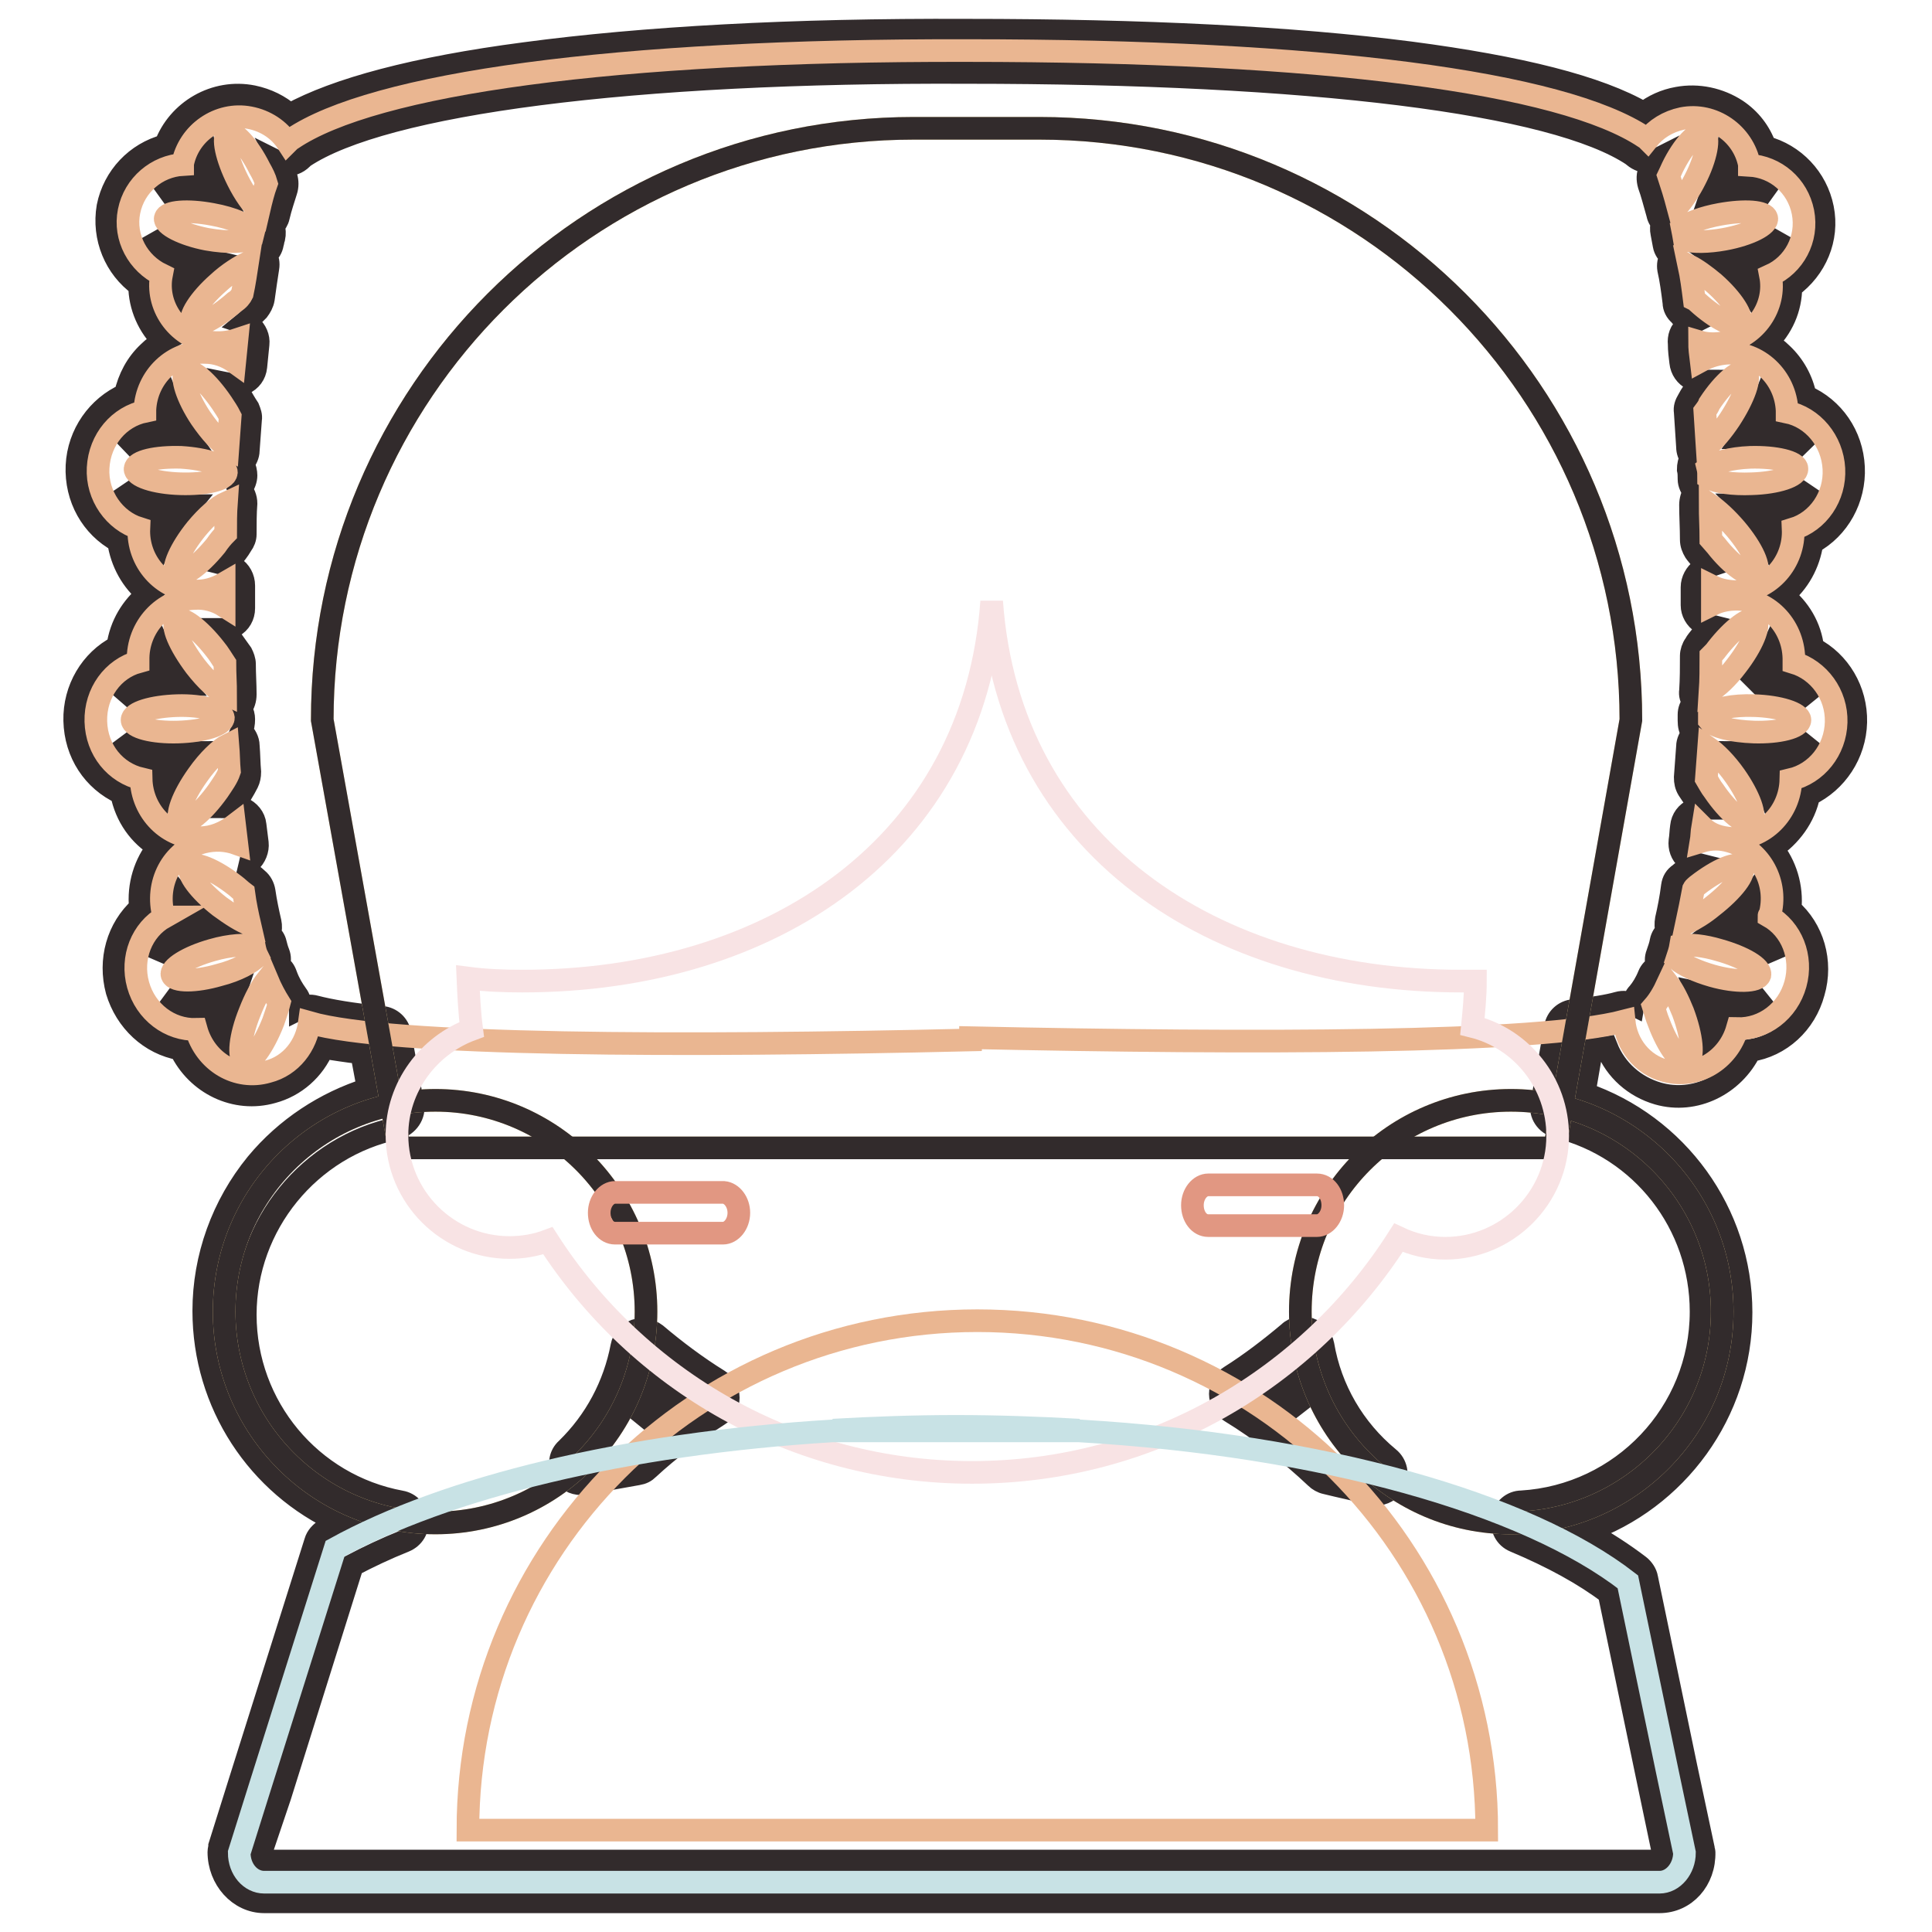 <?xml version="1.0" encoding="utf-8"?>
<!-- Svg Vector Icons : http://www.onlinewebfonts.com/icon -->
<!DOCTYPE svg PUBLIC "-//W3C//DTD SVG 1.1//EN" "http://www.w3.org/Graphics/SVG/1.1/DTD/svg11.dtd">
<svg version="1.1" xmlns="http://www.w3.org/2000/svg" xmlns:xlink="http://www.w3.org/1999/xlink" x="0px" y="0px" viewBox="0 0 256 256" enable-background="new 0 0 256 256" xml:space="preserve">
<g> <path stroke-width="3" fill-opacity="0" stroke="#322b2c"  d="M219.9,252H35c-3.3,0-6-3-6-6.6c0-0.3,0.1-0.5,0.1-0.8l2.7-8.6l10-31.7c0.2-0.7,0.7-1.2,1.3-1.6 c0.6-0.4,1.3-0.7,1.9-1c-10.8-4.9-18-15.7-18-28c0-7.1,2.5-14,7-19.5c3.9-4.7,9.1-8.1,14.8-9.9l-0.9-4.8c-2-0.2-3.6-0.5-5.1-0.7 c-1.2,2.9-3.7,5.1-6.7,5.9c-4.9,1.4-10-1.1-12.2-5.7c-4-0.7-7.2-3.7-8.4-7.7c-1.1-4.1,0.1-8.3,3.1-11c-0.3-3,0.6-5.9,2.4-8.1 c-2.5-1.5-4.3-4-4.9-7.1c-3.7-1.7-6.1-5.3-6.2-9.6c-0.1-4.2,2.2-8,5.7-9.8c0.4-2.9,1.9-5.3,4-7c-2.1-1.7-3.5-4.2-3.9-7 c-3.5-1.9-5.7-5.7-5.5-10c0.2-4.2,2.8-7.8,6.4-9.4c0.5-2.2,1.5-4.1,3.1-5.6c0.6-0.6,1.3-1.1,2-1.5c-2-1.9-3.2-4.6-3.2-7.4 c-3.2-2.3-4.9-6.3-4.2-10.4c0.8-4,3.8-7.1,7.6-8.1c1.7-4.6,6.6-7.5,11.6-6.5c1.9,0.4,3.5,1.2,4.9,2.4C44.6,11.8,55,9,69.5,7.1 C85.2,5,104.9,3.9,128.1,4c23.5,0,43.3,1,58.8,3c14.5,1.9,24.9,4.5,30.9,8c1.3-1,2.8-1.7,4.5-2c2.7-0.5,5.5,0.1,7.8,1.6 c1.8,1.2,3.1,2.9,3.8,4.9c3.8,1,6.8,4.1,7.6,8.1c0.8,4-0.9,8-4.2,10.4c0,2.9-1.2,5.5-3.2,7.4c0.7,0.4,1.4,0.9,2,1.5 c1.6,1.5,2.7,3.5,3.1,5.6c3.7,1.6,6.2,5.2,6.4,9.4c0.2,4.2-2,8.1-5.5,10c-0.4,2.8-1.8,5.3-3.9,7c2.2,1.7,3.7,4.2,4,7 c3.5,1.8,5.8,5.6,5.7,9.8c-0.1,4.2-2.6,7.9-6.2,9.6c-0.6,3-2.5,5.5-4.9,7.1c1.8,2.2,2.7,5.1,2.4,8.1c3,2.6,4.3,6.9,3.1,11 c-1.1,4.1-4.4,7.1-8.4,7.7c-2.2,4.5-7.3,7.1-12.2,5.7c-3.1-0.9-5.6-3.1-6.8-6.1c-0.6,0.1-1.3,0.2-2,0.3l-1,5.8 c12.3,4.2,20.8,15.8,20.8,29c0,13.3-8.6,24.8-20.6,29c2.7,1.5,5,3,7.1,4.6c0.5,0.4,0.9,1,1,1.6l5.2,25l2.3,10.8 c0,0.2,0.1,0.4,0.1,0.5C225.9,249.1,223.3,252,219.9,252z M34.5,245.7c0.1,0.5,0.4,0.8,0.5,0.9h184.9c0.1,0,0.5-0.4,0.5-1 l-2.2-10.5l-5-24c-3.3-2.5-7.5-4.8-12.5-6.9c-1.2-0.5-1.8-1.7-1.6-3c0.2-1.3,1.3-2.2,2.5-2.2c13.3-0.8,23.8-11.8,23.8-25.2 c0-11.6-7.8-21.7-19.1-24.5c-1.4-0.4-2.3-1.7-2-3.1l1.8-10.1c0.2-1.2,1.2-2.1,2.4-2.2c2.5-0.3,4.5-0.6,5.9-1c0.7-0.2,1.4-0.1,2,0.2 c0.1-0.6,0.3-1.1,0.7-1.5c0.5-0.6,1-1.4,1.4-2.4c0.2-0.5,0.6-0.9,1.1-1.2c-0.2-0.5-0.2-1.1,0-1.6c0.2-0.6,0.4-1.1,0.5-1.7 c0.1-0.5,0.4-1,0.8-1.3c-0.2-0.5-0.2-1-0.1-1.6c0.3-1.3,0.6-2.8,0.8-4.4c0.1-0.7,0.4-1.2,1-1.6c0.2-0.2,0.4-0.3,0.6-0.5 c0.4-0.3,0.8-0.6,1.3-0.9c-0.4-0.1-0.7-0.3-1-0.6c-0.7-0.6-1-1.5-0.9-2.4c0.1-0.6,0.1-1.2,0.2-1.9c0.1-1,0.7-1.8,1.6-2.2 c0.3-0.2,0.7-0.2,1-0.2c-0.2-0.2-0.3-0.5-0.5-0.7c-0.4-0.6-0.8-1.2-1.2-1.8c-0.3-0.5-0.4-1-0.4-1.6c0.1-1.3,0.2-2.7,0.3-4.1 c0-0.6,0.3-1.2,0.7-1.7c0,0,0,0,0,0c-0.4-0.5-0.5-1.1-0.5-1.7l0-0.8c0-0.6,0.2-1.1,0.6-1.6c-0.3-0.5-0.5-1-0.4-1.6 c0.1-1.5,0.1-3.1,0.1-4.6c0-0.5,0.2-1.1,0.5-1.5c0.2-0.4,0.5-0.7,0.8-1.1c0.3-0.4,0.7-0.9,1.2-1.4c-0.4-0.1-0.8-0.2-1.1-0.4 c-0.8-0.5-1.3-1.4-1.3-2.3v-2.4c0-0.9,0.5-1.8,1.2-2.3c0.3-0.2,0.5-0.3,0.8-0.4c-0.4-0.4-0.7-0.8-0.9-1.1c-0.2-0.3-0.5-0.6-0.7-0.9 c-0.3-0.5-0.5-1-0.5-1.6c0-1.6-0.1-3.1-0.1-4.6c0-0.6,0.2-1.3,0.5-1.7c-0.4-0.5-0.7-1.1-0.7-1.7c0-0.4,0-0.9-0.1-1.3 c0-0.5,0.1-1.1,0.4-1.5c-0.3-0.4-0.5-0.9-0.5-1.5c-0.1-1.6-0.2-3.1-0.3-4.6c-0.1-0.6,0.1-1.1,0.4-1.6c0.2-0.4,0.4-0.7,0.6-1 c0.3-0.4,0.7-1,1.1-1.5c-0.4,0-0.8-0.1-1.2-0.3c-0.8-0.4-1.4-1.2-1.5-2.2c-0.1-0.8-0.2-1.6-0.2-2.4c-0.1-0.9,0.2-1.8,0.9-2.3 c0.2-0.2,0.4-0.3,0.6-0.4c-0.3-0.2-0.6-0.5-1-0.8c-0.1-0.1-0.3-0.2-0.4-0.4c-0.5-0.4-0.8-1-0.8-1.6c-0.2-1.6-0.4-3.1-0.7-4.4 c-0.1-0.6,0-1.2,0.3-1.7c-0.4-0.4-0.8-0.9-0.9-1.5c-0.1-0.5-0.2-1.1-0.3-1.6c-0.1-0.5-0.1-1,0.1-1.4c-0.4-0.3-0.6-0.8-0.7-1.3 c-0.4-1.4-0.7-2.6-1.1-3.7c-0.2-0.7-0.2-1.4,0.1-2l0.6-1.2c0,0,0,0,0,0c-0.2,0.1-0.4,0.1-0.6,0.1c-0.7,0.1-1.5-0.2-2.1-0.7 l-0.1-0.1c-10.4-7-42.6-11-88.3-11c-44.5-0.2-77.3,4.1-87.9,11.2l-0.2,0.2c-0.6,0.6-1.4,0.9-2.2,0.8c-0.2,0-0.5-0.1-0.7-0.2 c0.3,0.6,0.6,1.2,0.8,1.8c0.2,0.6,0.2,1.3,0,1.9c-0.3,1-0.7,2.1-1,3.4c-0.1,0.5-0.4,0.9-0.7,1.3c0.2,0.5,0.2,1,0.1,1.5 c-0.1,0.2-0.1,0.5-0.2,0.8c-0.1,0.6-0.4,1.1-0.9,1.5c0.3,0.5,0.4,1.1,0.3,1.7c-0.2,1.3-0.4,2.6-0.6,4.1c-0.1,0.6-0.4,1.1-0.7,1.5 c-0.4,0.4-0.8,0.8-1.2,1.2l-0.6,0.5c0.3,0.1,0.5,0.2,0.8,0.4c0.7,0.6,1.1,1.5,1,2.4c-0.1,1-0.2,2-0.3,3c-0.1,1-0.7,1.8-1.6,2.2 c-0.4,0.2-0.9,0.3-1.4,0.2c0.3,0.4,0.6,0.8,0.8,1.1c0.4,0.7,0.8,1.4,1.2,2c0.2,0.5,0.4,1,0.3,1.5c-0.1,1.3-0.2,2.7-0.3,4.1 c0,0.6-0.3,1.2-0.7,1.7c0.3,0.6,0.4,1.2,0.4,1.6c0,0.5-0.2,1.2-0.7,1.8c0.4,0.5,0.7,1.2,0.7,1.9c-0.1,1.3-0.1,2.7-0.1,4.1 c0,0.5-0.2,1-0.5,1.4c-0.4,0.7-0.9,1.3-1.4,1.9c-0.2,0.2-0.4,0.5-0.6,0.7c0.4,0.1,0.7,0.2,1,0.4c0.8,0.5,1.3,1.4,1.3,2.4v3 c0,1-0.5,1.9-1.4,2.4c-0.4,0.2-0.9,0.4-1.3,0.4c0.4,0.4,0.7,0.8,0.9,1.1c0.5,0.7,1,1.4,1.5,2.1c0.2,0.4,0.4,0.9,0.4,1.4 c0,1.3,0.1,2.7,0.1,4c0,0.7-0.2,1.3-0.6,1.9c0.3,0.5,0.4,1,0.4,1.4c0,0.6-0.1,1.1-0.3,1.6c0.5,0.5,0.9,1.2,0.9,1.9 c0.1,1.2,0.1,2.4,0.2,3.5c0,0.5-0.1,1-0.3,1.4c-0.5,1-1.1,1.9-1.7,2.9c-0.1,0.1-0.1,0.2-0.2,0.3c0.4,0,0.8,0.1,1.2,0.2 c0.9,0.4,1.6,1.2,1.7,2.2c0.1,0.8,0.2,1.6,0.3,2.4c0.1,0.9-0.3,1.9-1,2.5c-0.4,0.3-0.8,0.5-1.2,0.5c0.4,0.2,0.7,0.5,0.9,0.7 c0.4,0.4,0.9,0.7,1.3,1.1c0.5,0.4,0.8,1,0.9,1.6c0.2,1.4,0.5,2.8,0.8,4.1c0.1,0.5,0.1,1-0.1,1.5c0.4,0.4,0.7,0.8,0.8,1.3 c0.1,0.4,0.2,0.8,0.4,1.3c0.2,0.5,0.2,1.1,0,1.6c0.5,0.3,0.8,0.7,1,1.3c0.4,1.1,0.9,1.9,1.4,2.6c0.4,0.5,0.5,1.1,0.5,1.8 c0.6-0.3,1.3-0.4,2-0.2c1.9,0.5,4.8,1,8.8,1.4c1.2,0.1,2.2,1,2.4,2.2l1.7,9.3c0.3,1.4-0.7,2.8-2.1,3.2 c-11.6,2.4-20.1,12.8-20.1,24.7c0,12.2,8.7,22.6,20.6,24.8c1.2,0.2,2.1,1.2,2.2,2.4c0.1,1.2-0.5,2.3-1.7,2.8 c-2.5,1-4.8,2.1-6.9,3.2l-9.6,30.6L34.5,245.7L34.5,245.7z M224.8,131.5c0.2,0.5,0.5,1.1,0.7,1.7c0.5,1.2,1,2.8,1.2,4.3 c0.4-0.5,0.6-1.1,0.8-1.7c0.3-1.2,1.4-2,2.6-2h0.1c1.5,0,2.9-0.7,3.9-1.8c-0.7,0.4-1.6,0.6-2.9,0.6c-1.4,0-3.2-0.2-5-0.8 C225.7,131.7,225.3,131.6,224.8,131.5L224.8,131.5z M25.9,133.8c1.2,0,2.3,0.8,2.6,2c0.2,0.6,0.4,1.2,0.8,1.7 c0.2-1.6,0.7-3.1,1.2-4.3c0.2-0.6,0.5-1.1,0.7-1.7c-0.5,0.2-1,0.3-1.3,0.4c-3.5,1-6.2,1-7.9,0.2C23,133.2,24.3,133.8,25.9,133.8 C25.8,133.8,25.8,133.8,25.9,133.8z M227.6,123l1,0.2c1.8,0.5,3.5,1.2,4.7,2c1,0.6,1.6,1.2,2,1.8c-0.3-1.3-1.1-2.4-2.3-3.1 c-1.1-0.6-1.6-1.9-1.3-3.1l0-0.1c0.2-0.5,0.2-1.1,0.2-1.6c-1,1.3-2.3,2.4-3.4,3.2L227.6,123z M24.1,119.1c0,0.5,0.1,1.1,0.2,1.6 l0,0.1c0.4,1.2-0.2,2.5-1.3,3.1c-1.2,0.7-2,1.8-2.3,3.1c0.4-0.6,1-1.2,2-1.8c1.2-0.8,2.9-1.4,4.7-2c0.3-0.1,0.6-0.2,1-0.2 c-0.3-0.2-0.7-0.5-1-0.7C26.4,121.4,25.1,120.3,24.1,119.1z M231,99.7c0.4,0.4,0.7,0.9,1.1,1.4c0.7,1.1,1.6,2.5,2.2,3.9 c0.2-0.6,0.3-1.2,0.4-1.8c0-1.3,0.9-2.3,2.1-2.6c1.4-0.3,2.6-1.3,3.3-2.6c-1.4,1.2-4.1,1.9-7.7,1.8C231.9,99.8,231.5,99.7,231,99.7 z M16,97.9c0.7,1.3,1.9,2.3,3.3,2.7c1.2,0.3,2.1,1.3,2.1,2.6c0,0.7,0.1,1.3,0.4,1.8c0.6-1.4,1.5-2.8,2.2-3.9 c0.2-0.4,0.6-0.9,1.1-1.4c-0.4,0-0.9,0.1-1.4,0.1c-1.9,0.1-3.7-0.1-5-0.5C17.4,98.9,16.6,98.5,16,97.9z M21.2,85.9 C21.1,86.4,21,87,21,87.5v0.1c0.1,1.3-0.8,2.4-2,2.7c-1.3,0.4-2.3,1.3-3,2.4c1.4-1.2,3.9-1.9,7.4-2h1c-0.3-0.4-0.6-0.7-0.8-1 C22.9,88.8,21.9,87.4,21.2,85.9z M232,90.8h0.6c3.5,0.1,6,0.8,7.4,2c-0.6-1.1-1.7-2-3-2.4c-1.2-0.4-2-1.5-2-2.7v-0.1 c0-0.6-0.1-1.1-0.2-1.6c-0.7,1.5-1.7,2.9-2.5,4c-0.2,0.3-0.5,0.7-0.8,1C231.7,90.8,231.8,90.8,232,90.8L232,90.8z M230.9,66.9 c0.4,0.4,0.8,0.9,1.2,1.4c0.8,1,1.8,2.3,2.5,3.7c0.2-0.6,0.2-1.2,0.2-1.9c-0.1-1.2,0.7-2.4,1.9-2.7c1.4-0.4,2.5-1.5,3.1-2.9 c-1.3,1.3-3.9,2.2-7.5,2.3C231.9,66.9,231.5,66.9,230.9,66.9L230.9,66.9z M16.2,64.6c0.6,1.4,1.7,2.4,3.1,2.9 c1.2,0.4,2,1.5,1.9,2.7c0,0.7,0.1,1.3,0.2,1.9c0.7-1.4,1.7-2.7,2.5-3.7c0.4-0.5,0.8-0.9,1.2-1.4c-0.5,0-0.9,0-1.4,0 C20.1,66.7,17.5,65.9,16.2,64.6L16.2,64.6z M233,57.9c1.5,0,2.8,0.1,4,0.4c1.1,0.3,1.9,0.7,2.5,1.1c-0.7-1.1-1.8-1.9-3.2-2.2 c-1.2-0.2-2.1-1.3-2.2-2.6v-0.1c0-0.6-0.1-1.1-0.3-1.6c-0.6,1.5-1.4,3-2.2,4.1c-0.2,0.4-0.5,0.7-0.7,1c0.4,0,0.7-0.1,1-0.1 C232.2,57.9,232.6,57.9,233,57.9L233,57.9z M22.2,52.9c-0.2,0.5-0.3,1.1-0.3,1.6v0.1c0,1.3-0.9,2.3-2.2,2.6 c-1.3,0.3-2.4,1.1-3.2,2.2c0.6-0.4,1.4-0.8,2.5-1.1c1.4-0.3,3.2-0.5,5.1-0.4c0.4,0,0.7,0,1,0.1c-0.2-0.3-0.5-0.7-0.7-1 C23.7,55.9,22.8,54.4,22.2,52.9z M20,31.2c0.4,1.2,1.3,2.2,2.6,2.8c1.1,0.5,1.8,1.7,1.6,3c-0.1,0.6-0.1,1.2,0,1.7 c0.7-1,1.7-2.1,3-3.2c0.4-0.3,0.7-0.6,1.1-0.9c-0.4-0.1-0.8-0.1-1.2-0.2C23.6,33.7,21.2,32.6,20,31.2z M227.8,34.5 c0.4,0.3,0.7,0.6,1.1,0.9c1.3,1.1,2.3,2.2,3,3.2c0.1-0.5,0.1-1.1,0-1.7c-0.2-1.2,0.4-2.5,1.6-3c1.2-0.6,2.2-1.6,2.6-2.8 c-1.2,1.4-3.6,2.5-7,3.2C228.6,34.4,228.2,34.5,227.8,34.5z M231.2,25.3c0.4,0,0.8,0,1.1,0.1c1,0.1,1.8,0.3,2.4,0.6 c-0.8-0.8-1.9-1.3-3.1-1.3c-1.3-0.1-2.3-1-2.5-2.3l0-0.1c-0.1-0.5-0.3-1-0.5-1.4c-0.3,1.3-0.9,2.8-1.6,4.3 c-0.1,0.3-0.3,0.5-0.4,0.8l0.8-0.2C228.7,25.4,230.1,25.3,231.2,25.3L231.2,25.3z M27.4,20.8c-0.2,0.4-0.4,0.9-0.5,1.4l0,0.1 c-0.2,1.3-1.3,2.2-2.5,2.3c-1.2,0.1-2.3,0.5-3.1,1.3c0.6-0.3,1.4-0.5,2.4-0.6c1.4-0.1,3.2,0,5,0.3c0.2,0.1,0.5,0.1,0.8,0.2 c-0.1-0.2-0.3-0.5-0.4-0.8C28.3,23.6,27.7,22.1,27.4,20.8z M182.3,198c-0.2,0-0.4,0-0.7-0.1c-1.9-0.5-3.9-0.9-5.9-1.4 c-0.5-0.1-1-0.4-1.3-0.7c-3.5-3.3-7.3-6.3-11.4-8.8c-0.8-0.5-1.3-1.4-1.3-2.3c0-1,0.5-1.8,1.3-2.3c2.7-1.7,5.3-3.7,7.8-5.8 c0.7-0.7,1.8-0.8,2.7-0.5c0.9,0.3,1.6,1.1,1.8,2.1c1,5.9,4.1,11.2,8.7,15c1,0.8,1.3,2.2,0.7,3.3C184.3,197.5,183.3,198,182.3,198 L182.3,198z M169.5,184.7c1,0.7,2,1.4,3,2.2c-0.5-1.1-1-2.2-1.4-3.4C170.6,183.9,170,184.3,169.5,184.7z M77,196.6 c-1,0-1.9-0.5-2.4-1.4c-0.6-1.1-0.4-2.4,0.5-3.2c3.8-3.7,6.3-8.4,7.3-13.6c0.2-1,0.8-1.7,1.8-2.1c0.9-0.3,1.9-0.1,2.7,0.5 c2.6,2.2,5.4,4.3,8.3,6.1c0.8,0.5,1.3,1.4,1.3,2.3c0,1-0.5,1.8-1.3,2.3c-3.3,2.1-6.5,4.5-9.3,7.1c-0.4,0.4-0.8,0.6-1.4,0.7 c-2.3,0.4-4.6,0.8-6.8,1.3C77.4,196.6,77.2,196.6,77,196.6z M86.7,183.6c-0.5,1.6-1.3,3.2-2.1,4.8c1.4-1.1,2.8-2.2,4.2-3.2 C88.1,184.7,87.4,184.2,86.7,183.6z"/> <path stroke-width="3" fill-opacity="0" stroke="#eab691"  d="M229.5,111.1c4.2,0.1,7.7-3.4,7.8-7.8c3.4-0.8,5.9-3.9,6-7.6s-2.3-6.9-5.6-7.9v-0.2 c0.1-4.4-3.2-8.1-7.5-8.2c-1.2,0-2.3,0.2-3.3,0.7v-2.4c1,0.5,2.2,0.7,3.4,0.7c4.2-0.2,7.5-3.9,7.3-8.3c3.3-1,5.6-4.3,5.4-8 c-0.2-3.7-2.8-6.8-6.2-7.5v-0.2c-0.2-4.4-3.8-7.8-8-7.6c-1.2,0.1-2.3,0.4-3.4,1c-0.1-0.8-0.2-1.7-0.2-2.5c1,0.3,2.2,0.3,3.3,0.1 c4.1-0.8,6.9-4.8,6.1-8.9c3.1-1.4,5-4.8,4.3-8.4c-0.7-3.5-3.6-6-7.1-6.2c0-0.1,0-0.1,0-0.1c-0.8-4.1-4.8-6.9-8.9-6.1 c-1.9,0.4-3.5,1.4-4.6,2.8c-0.1-0.1-0.2-0.2-0.4-0.3C207,10.9,175.2,6.7,128.1,6.7c-46.9-0.1-78.6,4.4-89.4,11.7 c-0.2,0.1-0.4,0.3-0.6,0.5c-1.1-1.7-2.9-2.9-5-3.3c-4.1-0.8-8.1,2-8.9,6.1c0,0.1,0,0.1,0,0.1c-3.4,0.2-6.4,2.7-7.1,6.2 c-0.7,3.5,1.2,6.9,4.3,8.4c-0.8,4.1,2,8.1,6.1,8.9c1.4,0.2,2.7,0.1,3.9-0.3c-0.1,1-0.2,2-0.3,3c-1.1-0.8-2.5-1.3-3.9-1.3 c-4.2-0.2-7.8,3.2-8,7.6v0.2c-3.4,0.7-6,3.7-6.2,7.5c-0.2,3.7,2.2,7,5.4,8c-0.2,4.4,3.1,8.1,7.3,8.3c1.4,0.1,2.8-0.3,4-1v3 c-1.1-0.7-2.5-1.1-3.9-1c-4.2,0.1-7.6,3.8-7.5,8.2v0.2c-3.3,0.9-5.7,4.1-5.6,7.9c0.1,3.8,2.6,6.8,6,7.6c0.1,4.4,3.6,7.9,7.8,7.8 c1.7,0,3.3-0.7,4.6-1.7c0.1,0.8,0.2,1.6,0.3,2.5c-1.4-0.5-2.9-0.6-4.5-0.2c-4.1,1.1-6.4,5.5-5.2,9.8c0,0.1,0,0.1,0.1,0.1 c-3,1.7-4.5,5.4-3.5,9c1,3.6,4.2,6,7.7,5.9c1.2,4.3,5.4,6.8,9.5,5.6c3.1-0.8,5.1-3.5,5.5-6.5c10.8,3.1,49.4,3.2,87.6,2.3v-0.3 c37.5,0.8,75.1,0.8,86.6-2.2c0.3,3.1,2.4,5.8,5.5,6.6c4.1,1.1,8.3-1.4,9.5-5.6c3.5,0.1,6.7-2.3,7.7-5.9c1-3.6-0.5-7.3-3.5-9 c0-0.1,0-0.1,0.1-0.1c1.2-4.3-1.2-8.6-5.2-9.8c-1.3-0.4-2.6-0.4-3.9,0c0.1-0.6,0.1-1.3,0.2-1.9C226.6,110.6,228,111,229.5,111.1 L229.5,111.1z M30.2,17.7c0.8-0.4,2.7,1.6,4.2,4.6c0.4,0.7,0.7,1.3,0.9,2c-0.4,1.1-0.7,2.3-1,3.6c-0.9-0.8-1.9-2.2-2.8-4 C30,20.9,29.4,18.1,30.2,17.7z M21.9,28.9c0.2-0.9,3-1.1,6.2-0.5c2.8,0.5,5,1.5,5.5,2.3l-0.2,0.8c-0.8,0.6-3.2,0.7-6,0.2 C24.3,31.1,21.7,29.8,21.9,28.9z M31.1,40c-2.5,2.2-5,3.5-5.6,2.8c-0.6-0.7,0.9-3.1,3.4-5.3c1.4-1.3,2.9-2.2,3.9-2.7 c-0.2,1.3-0.4,2.7-0.7,4.1C31.9,39.3,31.6,39.7,31.1,40L31.1,40z M24.6,49.3c0.8-0.5,2.9,1.3,4.8,4.1c0.4,0.6,0.8,1.2,1.1,1.8 c-0.1,1.4-0.2,2.7-0.3,4.1c-1-0.6-2.3-2-3.6-3.9C24.8,52.7,23.9,49.9,24.6,49.3z M17.9,62.1c0.1-1,2.8-1.6,6.1-1.5 c3.3,0.2,6,1.1,6,2c-0.1,1-2.8,1.6-6.1,1.5C20.5,64,17.8,63.1,17.9,62.1z M28.6,72.3c-2.2,2.7-4.5,4.3-5.2,3.7 c-0.7-0.6,0.5-3.3,2.6-5.9c1.4-1.7,2.9-3,4-3.5c-0.1,1.4-0.1,2.8-0.1,4.1C29.5,71.1,29,71.7,28.6,72.3L28.6,72.3z M23.4,82.2 c0.7-0.6,3,1.1,5.1,3.8c0.5,0.6,0.9,1.3,1.3,1.9c0,1.4,0.1,2.7,0.1,4.1c-1.1-0.5-2.6-1.9-4-3.7C23.8,85.5,22.6,82.8,23.4,82.2 L23.4,82.2z M17.5,95.4c0-1,2.7-1.8,6-1.9c3.3-0.1,6,0.7,6.1,1.6c0,1-2.7,1.8-6,1.9C20.3,97.1,17.5,96.4,17.5,95.4L17.5,95.4z  M28.9,104.8c-2,2.8-4.2,4.6-4.9,4c-0.8-0.6,0.2-3.3,2.2-6.1c1.4-2,3-3.5,4-4c0.1,1.2,0.1,2.4,0.2,3.5 C30.1,103.1,29.5,103.9,28.9,104.8z M25.2,114.9c0.5-0.8,3.2,0.3,5.9,2.4c0.4,0.3,0.8,0.7,1.2,1c0.2,1.5,0.5,2.9,0.8,4.2 c-1.1-0.4-2.5-1.3-4-2.4C26.4,118,24.7,115.7,25.2,114.9z M22.8,129.2c-0.3-0.9,2.1-2.4,5.3-3.3c2.4-0.7,4.6-0.8,5.6-0.5 c0.1,0.5,0.2,0.9,0.4,1.3c-0.7,0.8-2.7,1.9-5.1,2.5C25.9,130.1,23.1,130.1,22.8,129.2z M32.4,140.6c-0.9-0.4-0.6-3.3,0.7-6.5 c0.7-1.8,1.5-3.3,2.3-4.3c0.5,1.2,1.1,2.3,1.6,3.1c-0.2,0.8-0.5,1.6-0.8,2.5C34.9,138.7,33.2,141,32.4,140.6z M232,108.8 c-0.8,0.6-3-1.2-4.9-4c-0.4-0.5-0.7-1.1-1-1.6c0.1-1.4,0.2-2.8,0.3-4.1c1,0.7,2.3,2,3.5,3.7C231.8,105.5,232.8,108.2,232,108.8z  M238.5,95.4c0,1-2.8,1.7-6.1,1.6c-2.9-0.1-5.3-0.7-5.9-1.5c0-0.3,0-0.5,0-0.8c0.7-0.8,3.1-1.3,5.9-1.2 C235.8,93.6,238.5,94.5,238.5,95.4z M227.5,86c2.1-2.7,4.4-4.4,5.1-3.8c0.7,0.6-0.4,3.3-2.5,6c-1.2,1.6-2.5,2.8-3.5,3.4 c0.1-1.5,0.1-3.1,0.1-4.7C227,86.6,227.3,86.3,227.5,86z M232.6,76c-0.7,0.6-3.1-1-5.2-3.7l-0.7-0.8c0-1.6-0.1-3.1-0.1-4.6 c1,0.7,2.2,1.8,3.4,3.2C232.2,72.7,233.4,75.3,232.6,76z M238.1,62.1c0.1,1-2.6,1.9-6,2c-2.5,0.1-4.7-0.2-5.7-0.8 c0-0.4,0-0.9-0.1-1.3c0.9-0.7,3-1.3,5.6-1.4C235.3,60.5,238.1,61.2,238.1,62.1z M226.5,53.5c1.9-2.9,4.1-4.7,4.8-4.1 c0.8,0.5-0.2,3.3-2.1,6.2c-1,1.5-2.1,2.8-3,3.5c-0.1-1.6-0.2-3.1-0.3-4.6C226.2,54.1,226.4,53.8,226.5,53.5L226.5,53.5z  M230.5,42.8c-0.6,0.7-3.1-0.5-5.6-2.8c-0.1-0.1-0.2-0.2-0.4-0.3c-0.2-1.6-0.4-3.1-0.7-4.5c1,0.5,2.1,1.3,3.3,2.3 C229.6,39.7,231.1,42.1,230.5,42.8L230.5,42.8z M234.1,28.9c0.2,0.9-2.3,2.2-5.6,2.8c-2.2,0.4-4.1,0.4-5.3,0.1 c-0.1-0.6-0.2-1.1-0.3-1.6c0.9-0.7,2.8-1.4,5-1.8C231.2,27.8,233.9,28,234.1,28.9z M225.8,17.7c0.8,0.4,0.3,3.2-1.2,6.1 c-0.7,1.4-1.6,2.7-2.3,3.5c-0.4-1.5-0.8-2.8-1.2-4c0.2-0.4,0.3-0.7,0.5-1.1C223,19.3,224.9,17.3,225.8,17.7z M223.6,140.6 c-0.9,0.4-2.6-1.9-3.8-5.1c-0.3-0.7-0.5-1.5-0.7-2.1c0.7-0.8,1.3-1.8,1.9-3.1c0.7,0.9,1.4,2.3,2,3.8 C224.2,137.3,224.5,140.2,223.6,140.6L223.6,140.6z M233.2,129.2c-0.3,0.9-3.1,1-6.3,0.1c-2.1-0.6-3.8-1.4-4.7-2.2 c0.2-0.6,0.4-1.2,0.5-1.8c1.2-0.2,3.1,0,5.1,0.6C231,126.8,233.4,128.2,233.2,129.2z M224.9,117.3c2.7-2.1,5.3-3.2,5.9-2.4 s-1.2,3.1-3.9,5.2c-1.2,1-2.4,1.7-3.4,2.2c0.3-1.4,0.6-2.9,0.9-4.5C224.5,117.6,224.7,117.5,224.9,117.3z"/> <path stroke-width="3" fill-opacity="0" stroke="#f3d593"  d="M172.3,173.8c0,15.4,12.5,28,27.9,28c15.4,0,28-12.5,28-28c0-15.4-12.5-28-28-28 C184.8,145.8,172.3,158.3,172.3,173.8z"/> <path stroke-width="3" fill-opacity="0" stroke="#f3d593"  d="M29.7,173.8c0,15.4,12.5,28,28,28c15.4,0,27.9-12.5,27.9-28c0-15.4-12.5-28-27.9-28 C42.2,145.8,29.7,158.3,29.7,173.8z"/> <path stroke-width="3" fill-opacity="0" stroke="#f3d593"  d="M206,152.1H52.9L42.7,95.4c0-43.3,35.1-78.4,78.4-78.4h16.6c43.3,0,78.4,35.1,78.4,78.4L206,152.1 L206,152.1z"/> <path stroke-width="3" fill-opacity="0" stroke="#322b2c"  d="M172.3,173.8c0,15.4,12.5,28,27.9,28c15.4,0,28-12.5,28-28c0-15.4-12.5-28-28-28 C184.8,145.8,172.3,158.3,172.3,173.8z"/> <path stroke-width="3" fill-opacity="0" stroke="#322b2c"  d="M29.7,173.8c0,15.4,12.5,28,28,28c15.4,0,27.9-12.5,27.9-28c0-15.4-12.5-28-27.9-28 C42.2,145.8,29.7,158.3,29.7,173.8z"/> <path stroke-width="3" fill-opacity="0" stroke="#322b2c"  d="M206,152.1H52.9L42.7,95.4c0-43.3,35.1-78.4,78.4-78.4h16.6c43.3,0,78.4,35.1,78.4,78.4L206,152.1 L206,152.1z"/> <path stroke-width="3" fill-opacity="0" stroke="#eab691"  d="M197,242.5H62c0-37.3,30.2-67.5,67.5-67.5C166.8,175,197,205.2,197,242.5z"/> <path stroke-width="3" fill-opacity="0" stroke="#f8e3e4"  d="M195.1,136c0.2-2,0.4-4,0.4-6c-0.6,0-1.3,0-1.9,0c-33,0-59.9-18-62.2-50.3c-2.3,32.4-29.2,50.3-62.2,50.3 c-2.5,0-4.9-0.1-7.2-0.4c0.1,2.3,0.2,4.5,0.5,6.8c-5.7,2.1-9.9,7.6-9.9,14c0,8.2,6.7,14.9,14.9,14.9c1.8,0,3.5-0.3,5.1-0.9 c11.9,18.5,32.6,30.7,56.2,30.7c23.8,0,44.6-12.4,56.5-31.1c1.9,0.9,4,1.4,6.2,1.4c8.2,0,14.9-6.7,14.9-14.9 C206.4,143.5,201.6,137.6,195.1,136z"/> <path stroke-width="3" fill-opacity="0" stroke="#e19782"  d="M97.9,160.7c0,1.5-1,2.7-2.1,2.7H81.5c-1.2,0-2.1-1.2-2.1-2.7s1-2.7,2.1-2.7h14.4 C97,158.1,97.9,159.3,97.9,160.7z M176.6,159.7c0,1.5-1,2.7-2.1,2.7h-14.4c-1.2,0-2.1-1.2-2.1-2.7c0-1.5,1-2.7,2.1-2.7h14.4 C175.7,157,176.6,158.2,176.6,159.7z"/> <path stroke-width="3" fill-opacity="0" stroke="#c8e2e5"  d="M126.7,189c-5.6,0-11,0.2-16.3,0.5H143C137.7,189.2,132.2,189,126.7,189z"/> <path stroke-width="3" fill-opacity="0" stroke="#c8e2e5"  d="M220.9,234.6l-5.2-25c-13.4-10.4-40.4-18.1-72.7-20h-32.7c-27.6,1.7-51.2,7.5-65.9,15.6l-10,31.7l-2.7,8.6 c0,2.2,1.5,3.9,3.3,3.9h184.9c1.8,0,3.3-1.8,3.3-3.9L220.9,234.6z"/></g>
</svg>